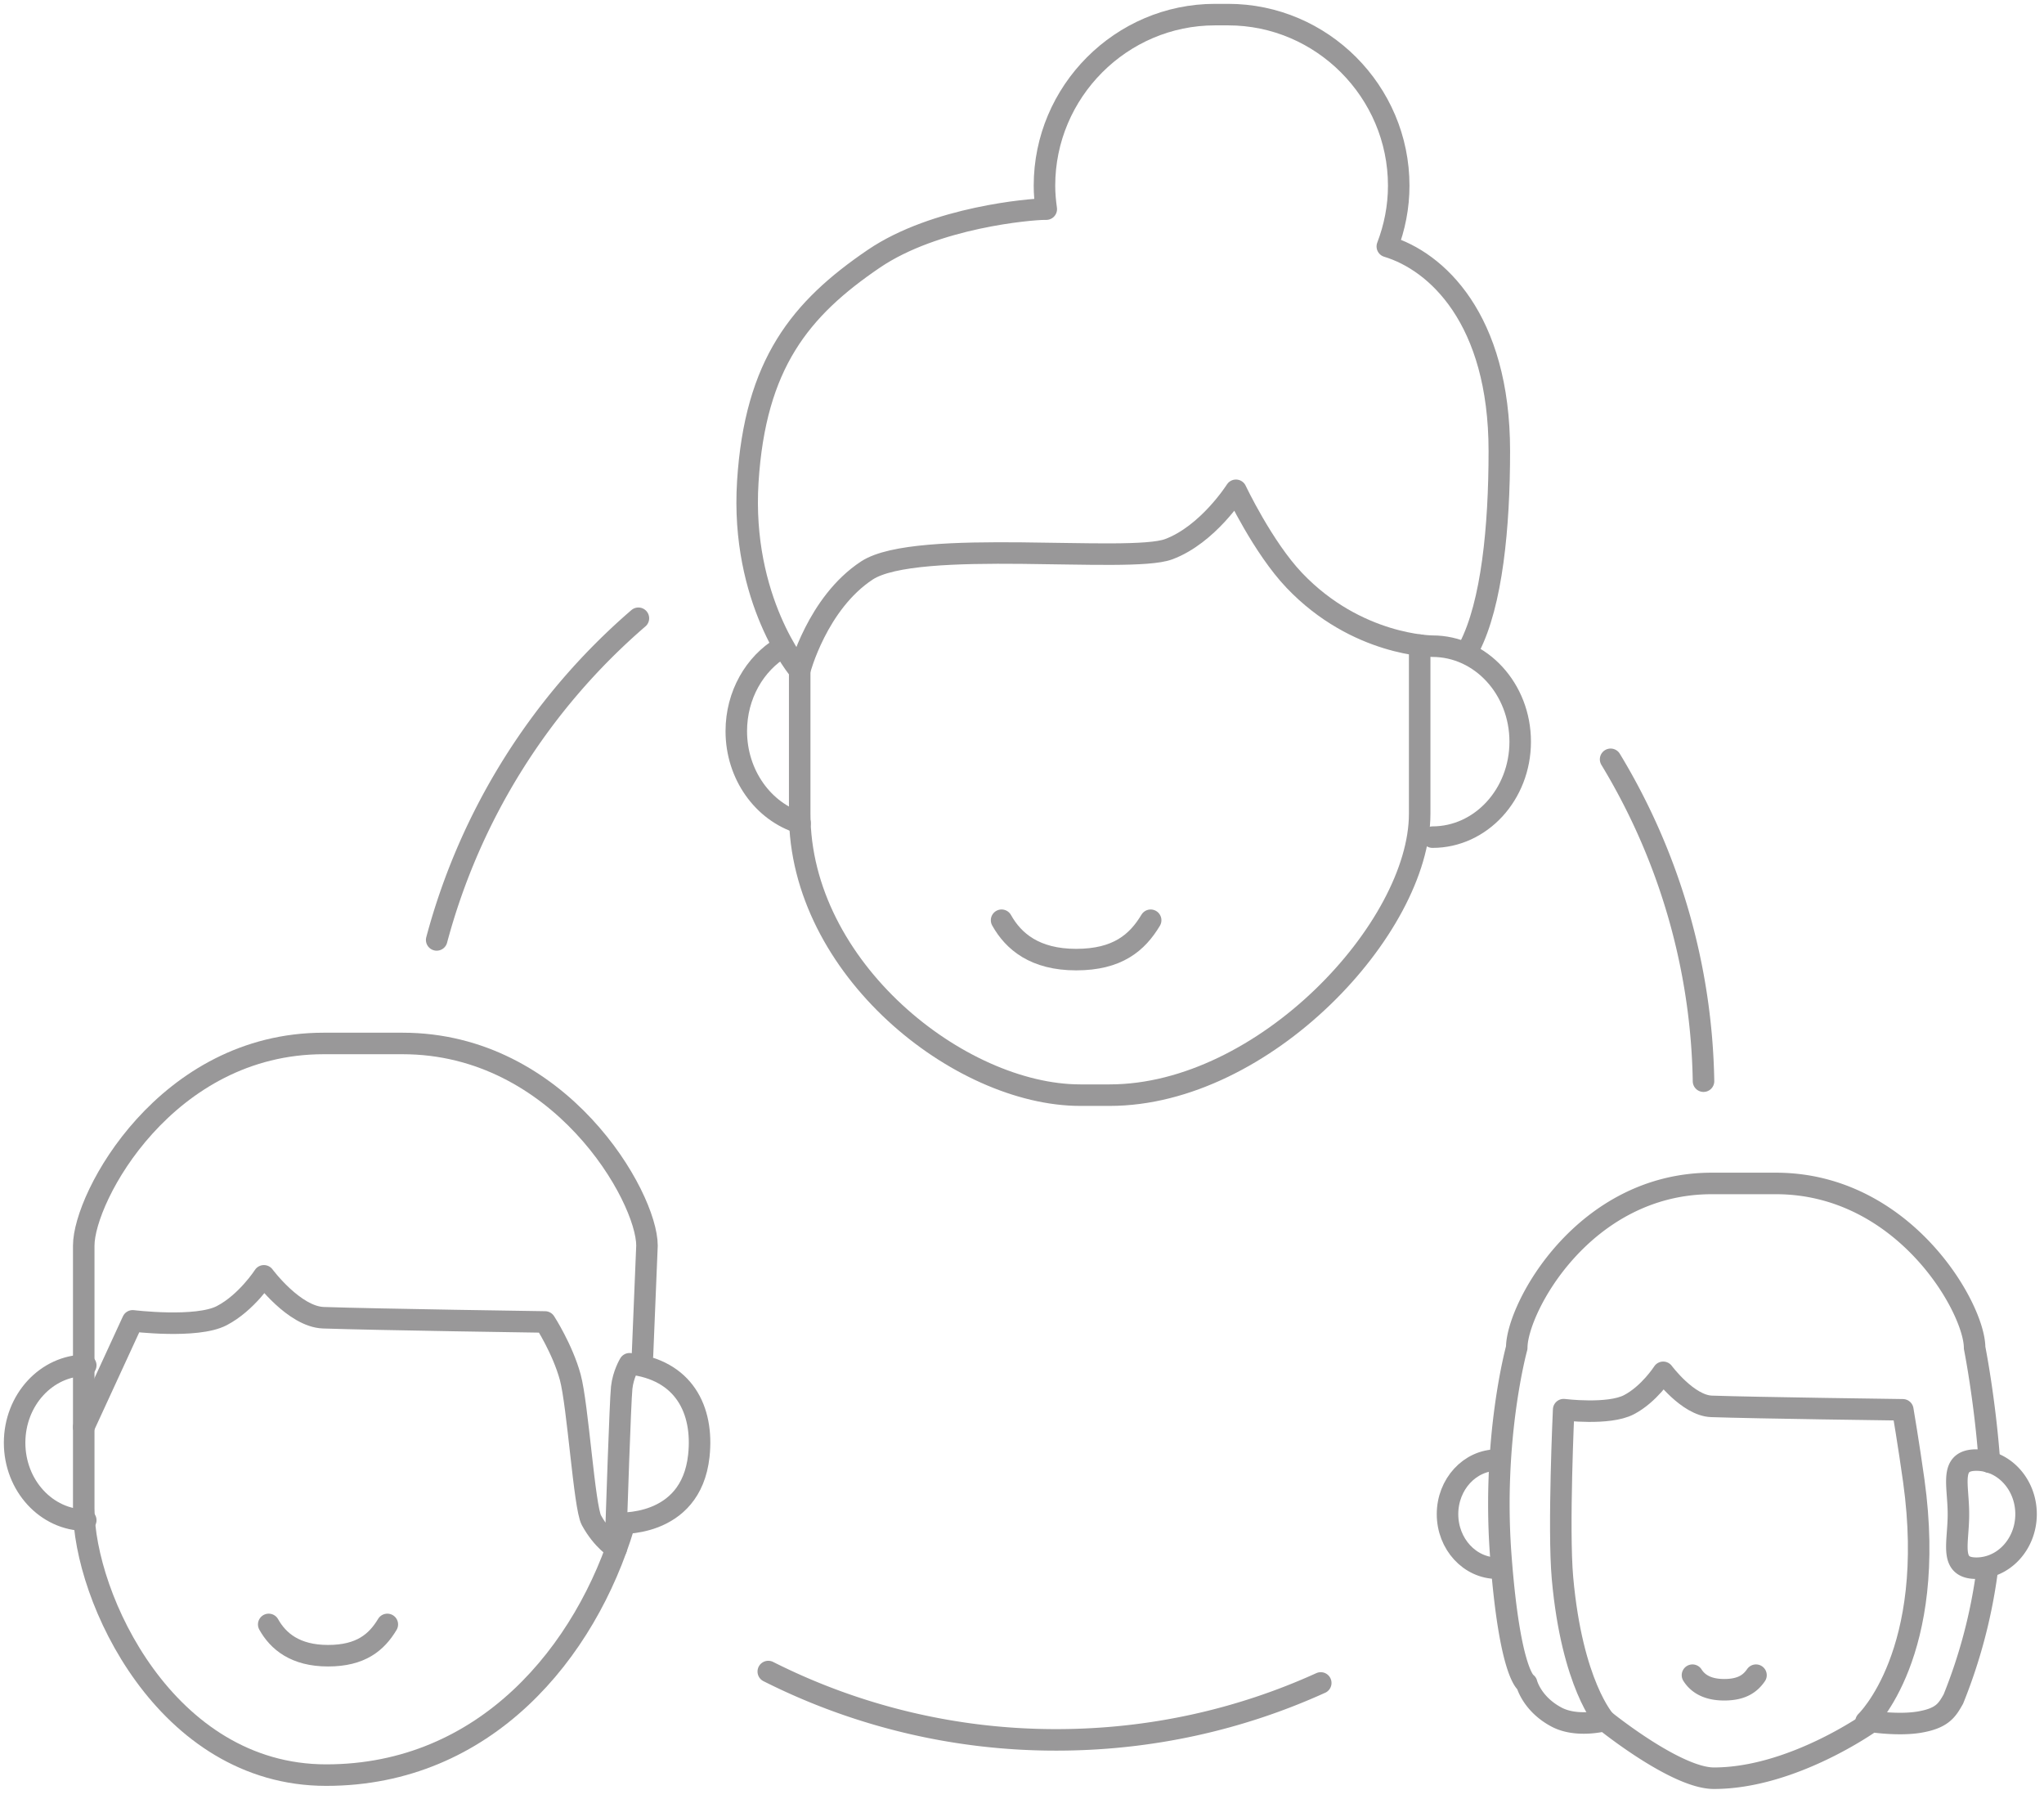 <svg width="95" height="84" viewBox="0 0 95 84" xmlns="http://www.w3.org/2000/svg"><title>cmb-user-group</title><g stroke="#999899" fill="none" fill-rule="evenodd" stroke-linecap="round" stroke-linejoin="round"><path d="M37.184 38.244c-1.71-.528-2.963-2.24-2.963-4.268 0-1.68.857-3.14 2.12-3.894"/><path d="M68.293 30.083c1.046-2.034 1.392-5.58 1.392-9.121 0-6.171-2.94-8.827-5.206-9.509.337-.88.53-1.83.53-2.824 0-4.372-3.567-7.95-7.928-7.95h-.61c-4.36 0-7.927 3.578-7.927 7.95 0 .371.034.733.084 1.09h-.084c-.611 0-5.072.364-7.929 2.304-3.424 2.327-5.513 4.89-5.859 10.362-.346 5.487 2.394 8.786 2.412 8.768v6.664c0 7.191 7.43 13.075 13.04 13.075h1.367c7.173 0 14.408-7.774 14.408-13.075V29.98"/><path d="M66.577 30.028c2.253 0 4.078 1.987 4.078 4.437s-1.825 4.437-4.078 4.437M37.169 31.154s.813-3.127 3.121-4.643c2.31-1.517 12.194-.309 14.024-.988 1.83-.679 3.13-2.739 3.13-2.739s1.254 2.655 2.712 4.186c2.912 3.058 6.42 3.058 6.42 3.058M53.48 42.764c-.628 1.049-1.55 1.829-3.464 1.829s-2.915-.843-3.465-1.83M3.986 70.643c-1.827 0-3.307-1.61-3.307-3.599 0-1.986 1.48-3.597 3.307-3.597"/><path d="M29 70.89c-1.762 5.884-6.439 11.6-13.838 11.6-7.476 0-11.27-8.28-11.27-12.387V57.884c0-2.259 3.83-9.394 11.15-9.394h3.668c7.315 0 11.36 7.119 11.36 9.394l-.21 5.113"/><path d="M29.26 63.374c2.522.275 3.451 2.134 3.22 4.278-.371 3.417-3.837 3.13-3.837 3.13s.184-5.673.252-6.296c.068-.625.365-1.112.365-1.112zM3.892 66.32l2.275-4.94s2.976.364 4.136-.24c1.16-.602 1.963-1.852 1.963-1.852s1.408 1.9 2.762 1.947c2.459.084 10.304.197 10.304.197s.816 1.26 1.172 2.566c.354 1.307.652 6.04.983 6.646.522.952 1.155 1.317 1.155 1.317M18.002 75.487c-.5.834-1.234 1.454-2.756 1.454-1.522 0-2.318-.67-2.757-1.454M69.586 72.874c-1.275 0-2.309-1.124-2.309-2.512 0-1.387 1.034-2.512 2.309-2.512"/><path d="M92.345 73.08a24.43 24.43 0 0 1-1.557 5.874c-.291.512-.503.893-1.59 1.075-.962.16-2.21-.031-2.21-.031s-3.664 2.636-7.332 2.636c-1.763 0-5.073-2.682-5.073-2.682s-1.299.347-2.249-.164c-1.147-.613-1.379-1.564-1.379-1.564s-.782-.366-1.2-5.899c-.418-5.516.739-9.693.739-9.693 0-1.837 3.114-7.637 9.064-7.637h2.982c5.947 0 9.235 5.786 9.235 7.637 0 0 .482 2.412.69 5.315"/><path d="M86.728 79.998s3.333-3.163 2.22-11.184c-.23-1.65-.51-3.3-.51-3.3s-6.893-.09-8.892-.16c-1.1-.037-2.245-1.582-2.245-1.582s-.653 1.018-1.596 1.507c-.943.49-3.03.228-3.03.228s-.258 5.532-.055 7.82c.444 4.958 1.963 6.624 1.963 6.624"/><path d="M81.614 77.846c-.268.389-.661.677-1.477.677-.814 0-1.242-.311-1.475-.677M91.023 70.362c0-1.387-.44-2.512.834-2.512 1.276 0 2.309 1.125 2.309 2.512 0 1.386-1.033 2.512-2.309 2.512-1.274 0-.834-1.126-.834-2.512zM35.708 77.677a29.65 29.65 0 0 0 13.393 3.175c4.38 0 8.539-.945 12.284-2.645M74.857 35.286a29.792 29.792 0 0 1 4.318 14.956M20.296 43.678a29.92 29.92 0 0 1 9.375-14.947"/></g></svg>